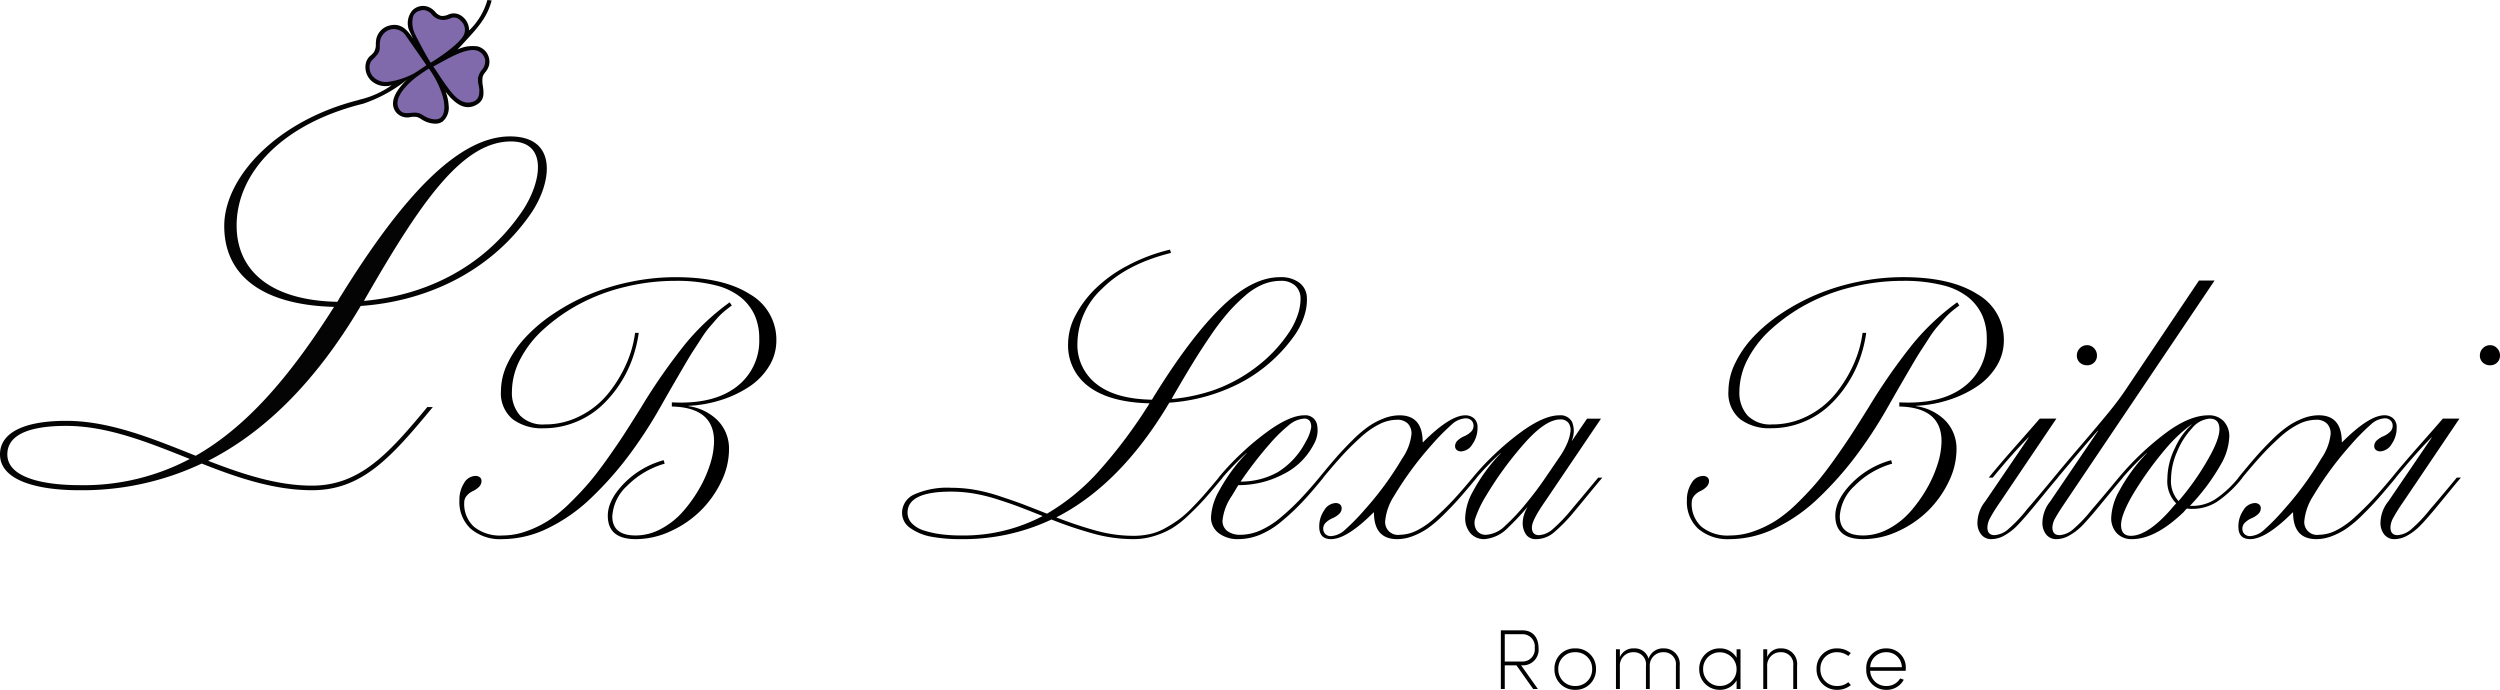 <svg xmlns="http://www.w3.org/2000/svg" xmlns:xlink="http://www.w3.org/1999/xlink" width="440.661" height="121.594" viewBox="0 0 440.661 121.594">
  <defs>
    <clipPath id="clip-path">
      <rect id="Rectangle_34" data-name="Rectangle 34" width="96.381" height="86.408" transform="translate(0 0)" fill="none"/>
    </clipPath>
  </defs>
  <g id="Group_15" data-name="Group 15" transform="translate(-271.999 -14)">
    <path id="Path_38" data-name="Path 38" d="M66.592-45.586a5.352,5.352,0,0,1,3.442.981,3.392,3.392,0,0,1,1.318,2.5,8.947,8.947,0,0,1-.425,3.237,12.615,12.615,0,0,1-1.582,3.3,26.75,26.75,0,0,1-4.687,5.2,26.558,26.558,0,0,1-5.581,3.691,32.354,32.354,0,0,1-5.9,2.212,31.951,31.951,0,0,1-6.064,1Q38.525-9.023,27.188-3.252a70.03,70.03,0,0,0,7.28,2.417A24.661,24.661,0,0,0,40.752,0a13.412,13.412,0,0,0,2.93-.308,10.047,10.047,0,0,0,2.7-1.04A23.778,23.778,0,0,0,48.75-2.842a19.052,19.052,0,0,0,2.373-2.109Q52.441-6.3,53.379-7.383t2.432-2.871h.7q-1.963,2.373-3.149,3.706t-2.842,2.9a17.232,17.232,0,0,1-3,2.358A14.643,14.643,0,0,1,44.414.044a12.358,12.358,0,0,1-3.662.542,26.452,26.452,0,0,1-6.8-.908,71.04,71.04,0,0,1-7.617-2.549A36.453,36.453,0,0,1,10.313.586,27.92,27.92,0,0,1,5.259.176,9.272,9.272,0,0,1,1.523-1.318,3.262,3.262,0,0,1,0-4.072,3.558,3.558,0,0,1,2.2-7.31,14.2,14.2,0,0,1,8.643-8.467a25.084,25.084,0,0,1,4.072.337,30.684,30.684,0,0,1,4.614,1.187q2.563.85,3.838,1.333T25.547-3.9a38.041,38.041,0,0,0,9.141-7.5A87.151,87.151,0,0,0,43.623-23.35q-6.973-.176-10.664-2.915A8.964,8.964,0,0,1,29.268-33.9,10.775,10.775,0,0,1,30.542-38.8a18.687,18.687,0,0,1,3.545-4.761,24.182,24.182,0,0,1,5.7-4.087,31.249,31.249,0,0,1,7.441-2.8l.176.586q-7.793,1.934-12.144,6.3a13.375,13.375,0,0,0-4.351,9.609,8.706,8.706,0,0,0,3.34,7.178q3.34,2.666,9.785,2.783a4.416,4.416,0,0,0,.249-.4,4.417,4.417,0,0,1,.249-.4Q50.859-35.01,56.294-40.3T66.592-45.586Zm1.641,9.7a13.148,13.148,0,0,0,1.494-3.018,8.789,8.789,0,0,0,.513-2.915,3.058,3.058,0,0,0-.908-2.241,3.59,3.59,0,0,0-2.622-.879,8.168,8.168,0,0,0-3.12.63A11.486,11.486,0,0,0,60.5-42.349,30.456,30.456,0,0,0,57.51-39.39a42.4,42.4,0,0,0-3.135,4.116q-1.7,2.49-3.179,4.907t-3.442,5.815l-.234.439a31.373,31.373,0,0,0,7.515-1.6,27.283,27.283,0,0,0,7.134-3.838A25.18,25.18,0,0,0,68.232-35.889ZM10.43-.059A29.87,29.87,0,0,0,24.785-3.486q-2.666-1.055-4.16-1.626t-3.779-1.3a29.563,29.563,0,0,0-4.277-1.055,24.556,24.556,0,0,0-3.926-.322Q.967-7.793.967-4.072a2.66,2.66,0,0,0,.791,1.9A5.1,5.1,0,0,0,3.94-.908a17.156,17.156,0,0,0,3,.645A27.685,27.685,0,0,0,10.43-.059Zm63.105-10.2h.732q-2.139,2.637-3.809,4.395A40.318,40.318,0,0,1,66.87-2.52,14.682,14.682,0,0,1,63.062-.176a10.221,10.221,0,0,1-3.853.762A5.5,5.5,0,0,1,55.854-.439a3.42,3.42,0,0,1-1.392-2.93A10.418,10.418,0,0,1,55.84-7.852a30.512,30.512,0,0,1,4.922-6.738H60.7a50.014,50.014,0,0,0-4.219,4.336h-.7a43.642,43.642,0,0,1,3.9-4.16,46.706,46.706,0,0,1,4.57-3.838Q68.32-21.24,70.9-21.24A2.081,2.081,0,0,1,73.125-19.7a4.972,4.972,0,0,1-.615,3.677,12,12,0,0,1-5.42,5.215,16.8,16.8,0,0,1-7.705,1.875h-.117l-1.143,1.9A9.286,9.286,0,0,0,56.484-2.7a2.218,2.218,0,0,0,.85,1.86,3.736,3.736,0,0,0,2.344.659,8.717,8.717,0,0,0,3.486-.776,14.882,14.882,0,0,0,3.589-2.285,41.254,41.254,0,0,0,3.354-3.135Q71.66-8,73.535-10.254Zm-8.877-5.771a67.516,67.516,0,0,0-4.98,6.475,13.447,13.447,0,0,0,6.533-1.655,13.537,13.537,0,0,0,4.922-5.347,7.155,7.155,0,0,0,.908-2.212,1.9,1.9,0,0,0-.146-1.421,1.125,1.125,0,0,0-1-.469A4.615,4.615,0,0,0,68.174-19.5,26.621,26.621,0,0,0,64.658-16.025ZM75.615.586q-2.08,0-2.08-2.2A4.963,4.963,0,0,1,74.414-4.5a2.459,2.459,0,0,1,1.992-1.274,1.128,1.128,0,0,1,.806.264.854.854,0,0,1,.278.645,1.387,1.387,0,0,1-.513,1.069,3.961,3.961,0,0,1-1.113.7,3.8,3.8,0,0,0-1.113.718,1.46,1.46,0,0,0-.513,1.113,1.288,1.288,0,0,0,.366.952,1.366,1.366,0,0,0,1.011.366,3.943,3.943,0,0,0,2.461-1.113,37.819,37.819,0,0,0,3.545-3.633,55.991,55.991,0,0,0,6.533-8.936,9.275,9.275,0,0,0,1.641-4.307,2.516,2.516,0,0,0-.659-1.86,2.6,2.6,0,0,0-1.919-.659,7.014,7.014,0,0,0-3.047.762,14.454,14.454,0,0,0-3.311,2.314q-1.729,1.553-3.193,3.149t-3.428,3.97h-.7Q75.352-12.48,76.6-13.9t2.8-2.959a21.733,21.733,0,0,1,2.8-2.4,12.8,12.8,0,0,1,2.681-1.421,7.748,7.748,0,0,1,2.813-.557q4.072,0,4.072,4.746h.059q4.746-4.746,7.441-4.746a2.263,2.263,0,0,1,1.553.542,2.053,2.053,0,0,1,.615,1.626,4.953,4.953,0,0,1-.894,2.915,2.477,2.477,0,0,1-1.978,1.274,1.128,1.128,0,0,1-.806-.264.854.854,0,0,1-.278-.645,1.387,1.387,0,0,1,.513-1.069,3.961,3.961,0,0,1,1.113-.7,3.8,3.8,0,0,0,1.113-.718,1.46,1.46,0,0,0,.513-1.113,1.262,1.262,0,0,0-.381-.952,1.417,1.417,0,0,0-1.025-.366,3.883,3.883,0,0,0-2.432,1.084,39.139,39.139,0,0,0-3.545,3.6,58.937,58.937,0,0,0-6.621,8.994A9.932,9.932,0,0,0,85.166-2.7a2.253,2.253,0,0,0,2.578,2.52,6.869,6.869,0,0,0,3-.762,14.343,14.343,0,0,0,3.281-2.314Q95.742-4.8,97.178-6.343t3.4-3.911h.732q-1.846,2.227-3.047,3.589t-2.754,2.9a22.011,22.011,0,0,1-2.769,2.388A12.493,12.493,0,0,1,90.088.029a7.747,7.747,0,0,1-2.812.557q-4.1,0-4.1-4.717h-.059Q78.4.586,75.615.586Zm27.041,0A3.177,3.177,0,0,1,100.2-.439a4.011,4.011,0,0,1-.937-2.812,10.127,10.127,0,0,1,1.377-4.6,30.512,30.512,0,0,1,4.922-6.738H105.5a50.014,50.014,0,0,0-4.219,4.336h-.7a43.642,43.642,0,0,1,3.9-4.16,46.706,46.706,0,0,1,4.57-3.838q4.072-2.988,6.826-2.988a2.289,2.289,0,0,1,2.227,1.172,4.308,4.308,0,0,1-.059,3.281h.059l2.637-3.867h2.461l-9.9,14.648q-2.285,3.281-2.285,4.512,0,1.377,1.26,1.377a4.028,4.028,0,0,0,2.49-1.128,28.208,28.208,0,0,0,3.281-3.442l4.658-5.566h.732q-.908,1.055-2.681,3.223t-2.3,2.783a28.693,28.693,0,0,1-3.618,3.706A4.868,4.868,0,0,1,111.738.586,2.055,2.055,0,0,1,110-.205a3.561,3.561,0,0,1-.6-2.2,5.32,5.32,0,0,1,.82-2.578h-.059a48.276,48.276,0,0,1-3.4,3.6A6.49,6.49,0,0,1,102.656.586Zm.264-.762a5.234,5.234,0,0,0,3.4-1.611,34.566,34.566,0,0,0,3.472-3.677q1.919-2.3,3.5-4.614l2.7-3.955a13.611,13.611,0,0,0,1.216-2.2,7.547,7.547,0,0,0,.6-2.08,2.14,2.14,0,0,0-.337-1.582,1.717,1.717,0,0,0-1.479-.615q-2.637,0-6.533,4.482a61.892,61.892,0,0,0-6.533,8.994,19.169,19.169,0,0,0-1.875,3.926,2.45,2.45,0,0,0,.22,2.124A1.9,1.9,0,0,0,102.92-.176Zm73.535-44.766a37.247,37.247,0,0,0-9.1,1.113A33.6,33.6,0,0,0,159.4-40.8a31.636,31.636,0,0,0-6.211,4.38,18.685,18.685,0,0,0-4.146,5.317,12.441,12.441,0,0,0-1.45,5.669,6.026,6.026,0,0,0,1.436,4.233,5.635,5.635,0,0,0,4.365,1.567,13.5,13.5,0,0,0,6.27-1.509,15.068,15.068,0,0,0,4.878-3.911,23.033,23.033,0,0,0,3.179-5.171,19.718,19.718,0,0,0,1.582-5.552h.645a23.18,23.18,0,0,1-1.157,4.673,20.817,20.817,0,0,1-2.3,4.526,20.122,20.122,0,0,1-3.354,3.882,14.891,14.891,0,0,1-4.482,2.71,14.8,14.8,0,0,1-5.493,1.025,8.575,8.575,0,0,1-5.449-1.611,5.943,5.943,0,0,1-2.051-4.98,11.21,11.21,0,0,1,1.157-4.819,18.448,18.448,0,0,1,3.193-4.644,27.885,27.885,0,0,1,4.937-4.146,37.216,37.216,0,0,1,6.255-3.369,39.023,39.023,0,0,1,7.31-2.241,39,39,0,0,1,7.939-.82q8.379,0,13.066,2.988a9.222,9.222,0,0,1,4.688,8.145,8.608,8.608,0,0,1-1.3,4.585,11.529,11.529,0,0,1-3.472,3.574A19.715,19.715,0,0,1,184.5-23.95a22.268,22.268,0,0,1-5.786,1.04v.059a8.986,8.986,0,0,1,5.229,2.593,7.123,7.123,0,0,1,1.919,5.083,12.969,12.969,0,0,1-1.362,5.61,18.237,18.237,0,0,1-3.589,5.083A18.28,18.28,0,0,1,175.62-.835a14.589,14.589,0,0,1-6.2,1.421q-4.922,0-4.922-4.131,0-2.725,2.827-5.654a15.469,15.469,0,0,1,7.017-4.131l.176.615a15.1,15.1,0,0,0-6.636,3.926,7.863,7.863,0,0,0-2.593,5.361q0,3.369,4.131,3.369a9.379,9.379,0,0,0,4.438-1.157,13.6,13.6,0,0,0,3.823-3A24.482,24.482,0,0,0,180.6-8.276a21.432,21.432,0,0,0,1.948-4.409,13.718,13.718,0,0,0,.674-3.984q0-5.947-7.441-6.123v-.732q7.295.381,11.353-2.71a10.168,10.168,0,0,0,4.058-8.569,9.975,9.975,0,0,0-.776-4.014,8.709,8.709,0,0,0-2.446-3.193,11.6,11.6,0,0,0-4.585-2.168A27.66,27.66,0,0,0,176.455-44.941ZM145.957-.059a12.485,12.485,0,0,0,4.189-.747,18.945,18.945,0,0,0,3.9-1.89,23.864,23.864,0,0,0,3.75-3.062q1.963-1.919,3.428-3.647t3.3-4.321q1.831-2.593,3-4.409t2.871-4.541a102.575,102.575,0,0,1,7.852-11.25,41.656,41.656,0,0,1,7.734-7.236l.381.557q-.791.586-1.436,1.128a12.671,12.671,0,0,0-1.392,1.406q-.747.864-1.23,1.421a19.247,19.247,0,0,0-1.392,1.963q-.908,1.406-1.392,2.139T177.8-29.707q-1.23,2.109-1.875,3.223t-2.314,4.043a78.55,78.55,0,0,1-5.566,8.481,60.518,60.518,0,0,1-6.489,7.28,29.544,29.544,0,0,1-7.573,5.317A18.37,18.37,0,0,1,145.957.586a8.01,8.01,0,0,1-5.625-1.831,6.449,6.449,0,0,1-1.992-5,5.462,5.462,0,0,1,.82-3.047,2.362,2.362,0,0,1,1.992-1.26,1.17,1.17,0,0,1,.806.249.809.809,0,0,1,.278.63,1.441,1.441,0,0,1-.469,1.069,3.671,3.671,0,0,1-1.055.718,3.123,3.123,0,0,0-1.055.791,1.832,1.832,0,0,0-.469,1.26,5.432,5.432,0,0,0,1.7,4.219A7.288,7.288,0,0,0,145.957-.059Zm62.93-30a1.824,1.824,0,0,1-1.3-.483,1.635,1.635,0,0,1-.513-1.245,1.768,1.768,0,0,1,.527-1.274,1.73,1.73,0,0,1,1.289-.542,1.619,1.619,0,0,1,1.216.542,1.794,1.794,0,0,1,.513,1.274,1.659,1.659,0,0,1-.5,1.245A1.7,1.7,0,0,1,208.887-30.059ZM192.012.586a2.214,2.214,0,0,1-1.787-.806,3.2,3.2,0,0,1-.674-2.124,6.1,6.1,0,0,1,1.377-3.721L198.6-17.344h-.059q-2.578,2.578-6.3,7.09h-.7q1.9-2.344,5.01-5.859t3.984-4.541h2.93L193.506-5.889a29.694,29.694,0,0,0-1.7,2.71,3.731,3.731,0,0,0-.5,1.685q0,1.377,1.26,1.377a4.114,4.114,0,0,0,2.52-1.143,24.769,24.769,0,0,0,3.223-3.428q1.465-1.67,4.688-5.566h.732q-.908,1.055-2.681,3.223t-2.3,2.783q-1.465,1.729-2.344,2.607a9.759,9.759,0,0,1-2.051,1.553A4.666,4.666,0,0,1,192.012.586Zm11.455,0A2.214,2.214,0,0,1,201.68-.22a3.2,3.2,0,0,1-.674-2.124,6.1,6.1,0,0,1,1.377-3.721l8.467-12.48h-.059q-1.406,1.523-7.09,8.291H203q1.846-2.256,4.775-5.669t4.79-5.684q1.86-2.271,2.974-3.94L228.6-45h2.754L205.02-5.889q-1.23,1.816-1.743,2.754a3.533,3.533,0,0,0-.513,1.641q0,1.377,1.26,1.377a4.114,4.114,0,0,0,2.52-1.143,24.769,24.769,0,0,0,3.223-3.428q1.465-1.67,4.688-5.566h.732Q214.277-9.2,212.5-7.031t-2.3,2.783q-1.465,1.729-2.344,2.607a9.759,9.759,0,0,1-2.051,1.553A4.666,4.666,0,0,1,203.467.586Zm32.109-10.84h.7a19.769,19.769,0,0,1-4.468,4.233,8.059,8.059,0,0,1-4.351,1.274,5.547,5.547,0,0,1-.967-.059,1.654,1.654,0,0,0-.366.352q-.22.264-.278.322Q220.9.586,216.8.586a3.546,3.546,0,0,1-2.666-1.025,3.865,3.865,0,0,1-1-2.812,10.541,10.541,0,0,1,1.377-4.6,30.512,30.512,0,0,1,4.922-6.738h-.059a50.014,50.014,0,0,0-4.219,4.336h-.7a49.453,49.453,0,0,1,8.467-8q4.072-2.988,7.354-2.988a3.546,3.546,0,0,1,2.666,1.025,3.865,3.865,0,0,1,1,2.813,10.575,10.575,0,0,1-1.377,4.629,37.039,37.039,0,0,1-5.566,7.5h.469a7.452,7.452,0,0,0,4.043-1.2A18.51,18.51,0,0,0,235.576-10.254Zm-5.1-10.4a4.48,4.48,0,0,0-3.105,1.7,13.665,13.665,0,0,0-2.651,4.189,12.2,12.2,0,0,0-1.04,4.688A5.192,5.192,0,0,0,225-6.123a46.432,46.432,0,0,0,5.273-7.5q1.934-3.4,1.934-5.156Q232.207-20.654,230.479-20.654Zm-6.8,15.967q.586-.7.908-1.025a5.552,5.552,0,0,1-1.553-4.365,12.394,12.394,0,0,1,1.348-5.42,12.3,12.3,0,0,1,2.959-4.131h-.059a26.1,26.1,0,0,0-3.955,3.6A60.218,60.218,0,0,0,216.8-7.031q-1.934,3.4-1.934,5.1Q214.863,0,216.592,0,219.551,0,223.682-4.687ZM237.627.586q-2.08,0-2.08-2.2a4.963,4.963,0,0,1,.879-2.886,2.459,2.459,0,0,1,1.992-1.274,1.128,1.128,0,0,1,.806.264.854.854,0,0,1,.278.645,1.387,1.387,0,0,1-.513,1.069,3.961,3.961,0,0,1-1.113.7,3.8,3.8,0,0,0-1.113.718,1.46,1.46,0,0,0-.513,1.113,1.288,1.288,0,0,0,.366.952,1.366,1.366,0,0,0,1.011.366,3.943,3.943,0,0,0,2.461-1.113,37.819,37.819,0,0,0,3.545-3.633,55.991,55.991,0,0,0,6.533-8.936,9.275,9.275,0,0,0,1.641-4.307,2.516,2.516,0,0,0-.659-1.86,2.6,2.6,0,0,0-1.919-.659,7.014,7.014,0,0,0-3.047.762,14.454,14.454,0,0,0-3.311,2.314q-1.729,1.553-3.193,3.149t-3.428,3.97h-.7q1.816-2.227,3.062-3.647t2.8-2.959a21.733,21.733,0,0,1,2.8-2.4,12.8,12.8,0,0,1,2.681-1.421,7.748,7.748,0,0,1,2.813-.557q4.072,0,4.072,4.746h.059q4.746-4.746,7.441-4.746a2.263,2.263,0,0,1,1.553.542,2.053,2.053,0,0,1,.615,1.626,4.953,4.953,0,0,1-.894,2.915,2.477,2.477,0,0,1-1.978,1.274,1.128,1.128,0,0,1-.806-.264.854.854,0,0,1-.278-.645A1.387,1.387,0,0,1,260-16.86a3.961,3.961,0,0,1,1.113-.7,3.8,3.8,0,0,0,1.113-.718,1.46,1.46,0,0,0,.513-1.113,1.262,1.262,0,0,0-.381-.952,1.417,1.417,0,0,0-1.025-.366,3.883,3.883,0,0,0-2.432,1.084,39.139,39.139,0,0,0-3.545,3.6,58.937,58.937,0,0,0-6.621,8.994A9.932,9.932,0,0,0,247.178-2.7a2.253,2.253,0,0,0,2.578,2.52,6.869,6.869,0,0,0,3-.762,14.343,14.343,0,0,0,3.281-2.314q1.714-1.553,3.149-3.091t3.4-3.911h.732q-1.846,2.227-3.047,3.589t-2.754,2.9a22.011,22.011,0,0,1-2.769,2.388A12.493,12.493,0,0,1,252.1.029a7.747,7.747,0,0,1-2.812.557q-4.1,0-4.1-4.717h-.059Q240.41.586,237.627.586Zm42.3-30.645a1.824,1.824,0,0,1-1.3-.483,1.635,1.635,0,0,1-.513-1.245,1.768,1.768,0,0,1,.527-1.274,1.73,1.73,0,0,1,1.289-.542,1.619,1.619,0,0,1,1.216.542,1.794,1.794,0,0,1,.513,1.274,1.659,1.659,0,0,1-.5,1.245A1.7,1.7,0,0,1,279.932-30.059ZM263.057.586A2.214,2.214,0,0,1,261.27-.22a3.2,3.2,0,0,1-.674-2.124,6.1,6.1,0,0,1,1.377-3.721l7.676-11.279h-.059q-2.578,2.578-6.3,7.09h-.7q1.9-2.344,5.01-5.859t3.984-4.541h2.93L264.551-5.889a29.694,29.694,0,0,0-1.7,2.71,3.731,3.731,0,0,0-.5,1.685q0,1.377,1.26,1.377a4.114,4.114,0,0,0,2.52-1.143,24.769,24.769,0,0,0,3.223-3.428q1.465-1.67,4.688-5.566h.732q-.908,1.055-2.681,3.223t-2.3,2.783q-1.465,1.729-2.344,2.607A9.759,9.759,0,0,1,265.4-.088,4.666,4.666,0,0,1,263.057.586Z" transform="translate(431 108.444)"/>
    <path id="Path_39" data-name="Path 39" d="M4.29-4.17,7.245,0H8.07L5.115-4.17H5.31A2.76,2.76,0,0,0,8.19-7.245c0-1.56-.8-3.09-2.835-3.09H1.545V0h.69V-4.17ZM5.355-9.66a2.15,2.15,0,0,1,2.16,2.415,2.141,2.141,0,0,1-2.235,2.4H2.235V-9.66Zm9.3,9.135a2.913,2.913,0,0,1-2.985-3A2.884,2.884,0,0,1,14.655-6.48,2.884,2.884,0,0,1,17.64-3.525,2.913,2.913,0,0,1,14.655-.525Zm0,.675a3.567,3.567,0,0,0,3.66-3.675,3.529,3.529,0,0,0-3.66-3.63,3.529,3.529,0,0,0-3.66,3.63A3.567,3.567,0,0,0,14.655.15ZM27.795,0V-3.93a2.36,2.36,0,0,1,2.49-2.55A2.1,2.1,0,0,1,32.4-4.11V0h.675V-4.11a2.752,2.752,0,0,0-2.79-3.045,2.646,2.646,0,0,0-2.7,1.815A2.521,2.521,0,0,0,25-7.155a2.556,2.556,0,0,0-2.475,1.53v-1.38h-.69V0h.69V-3.93A2.349,2.349,0,0,1,25-6.48,2.1,2.1,0,0,1,27.12-4.11V0ZM43.1,0h.69V-7.005H43.1v1.5a3.352,3.352,0,0,0-2.97-1.65A3.577,3.577,0,0,0,36.51-3.51,3.589,3.589,0,0,0,40.125.15,3.4,3.4,0,0,0,43.1-1.515ZM37.2-3.51a2.9,2.9,0,0,1,2.925-2.955,2.953,2.953,0,0,1,2.97,3.03,2.9,2.9,0,0,1-2.97,2.9A2.92,2.92,0,0,1,37.2-3.51ZM47.8,0h.69V-3.93A2.349,2.349,0,0,1,50.97-6.48a2.1,2.1,0,0,1,2.115,2.37V0h.675V-4.11a2.736,2.736,0,0,0-2.79-3.045,2.492,2.492,0,0,0-2.475,1.53v-1.38H47.8ZM62.79-1.2a3.022,3.022,0,0,1-1.95.675,2.892,2.892,0,0,1-2.97-3A2.863,2.863,0,0,1,60.84-6.48a3.215,3.215,0,0,1,1.95.66l.435-.51a3.77,3.77,0,0,0-2.385-.825,3.526,3.526,0,0,0-3.645,3.63A3.563,3.563,0,0,0,60.84.15a3.709,3.709,0,0,0,2.4-.84Zm6.69-5.28a2.673,2.673,0,0,1,2.745,2.64h-5.58A2.76,2.76,0,0,1,69.48-6.48Zm3.435,2.955a3.354,3.354,0,0,0-3.435-3.63,3.439,3.439,0,0,0-3.525,3.63A3.477,3.477,0,0,0,69.48.15a3.387,3.387,0,0,0,3.09-1.785l-.645-.225A2.748,2.748,0,0,1,69.48-.525,2.779,2.779,0,0,1,66.645-3.21H72.9A2.215,2.215,0,0,0,72.915-3.525Z" transform="translate(535 135.444)"/>
    <path id="Path_37" data-name="Path 37" d="M37.09-44.941a37.247,37.247,0,0,0-9.1,1.113A33.6,33.6,0,0,0,20.039-40.8a31.636,31.636,0,0,0-6.211,4.38A18.685,18.685,0,0,0,9.683-31.1a12.441,12.441,0,0,0-1.45,5.669A6.026,6.026,0,0,0,9.668-21.2a5.635,5.635,0,0,0,4.365,1.567,13.5,13.5,0,0,0,6.27-1.509,15.068,15.068,0,0,0,4.878-3.911,23.033,23.033,0,0,0,3.179-5.171,19.718,19.718,0,0,0,1.582-5.552h.645A23.18,23.18,0,0,1,29.429-31.1a20.817,20.817,0,0,1-2.3,4.526,20.122,20.122,0,0,1-3.354,3.882,14.891,14.891,0,0,1-4.482,2.71A14.8,14.8,0,0,1,13.8-18.955,8.575,8.575,0,0,1,8.35-20.566,5.943,5.943,0,0,1,6.3-25.547a11.21,11.21,0,0,1,1.157-4.819,18.448,18.448,0,0,1,3.193-4.644,27.885,27.885,0,0,1,4.937-4.146,37.216,37.216,0,0,1,6.255-3.369,39.023,39.023,0,0,1,7.31-2.241,39,39,0,0,1,7.939-.82q8.379,0,13.066,2.988a9.222,9.222,0,0,1,4.688,8.145,8.608,8.608,0,0,1-1.3,4.585,11.529,11.529,0,0,1-3.472,3.574,19.715,19.715,0,0,1-4.937,2.344,22.268,22.268,0,0,1-5.786,1.04v.059a8.986,8.986,0,0,1,5.229,2.593,7.123,7.123,0,0,1,1.919,5.083,12.969,12.969,0,0,1-1.362,5.61,18.237,18.237,0,0,1-3.589,5.083A18.28,18.28,0,0,1,36.255-.835a14.589,14.589,0,0,1-6.2,1.421q-4.922,0-4.922-4.131,0-2.725,2.827-5.654A15.469,15.469,0,0,1,34.98-13.33l.176.615a15.1,15.1,0,0,0-6.636,3.926,7.863,7.863,0,0,0-2.593,5.361q0,3.369,4.131,3.369A9.379,9.379,0,0,0,34.5-1.216a13.6,13.6,0,0,0,3.823-3,24.483,24.483,0,0,0,2.915-4.058,21.432,21.432,0,0,0,1.948-4.409,13.718,13.718,0,0,0,.674-3.984q0-5.947-7.441-6.123v-.732q7.295.381,11.353-2.71A10.168,10.168,0,0,0,51.826-34.8a9.975,9.975,0,0,0-.776-4.014A8.709,8.709,0,0,0,48.6-42.012a11.6,11.6,0,0,0-4.585-2.168A27.66,27.66,0,0,0,37.09-44.941ZM6.592-.059a12.485,12.485,0,0,0,4.189-.747,18.945,18.945,0,0,0,3.9-1.89,23.864,23.864,0,0,0,3.75-3.062Q20.391-7.676,21.855-9.4t3.3-4.321q1.831-2.593,3-4.409t2.871-4.541a102.575,102.575,0,0,1,7.852-11.25,41.656,41.656,0,0,1,7.734-7.236l.381.557q-.791.586-1.436,1.128a12.67,12.67,0,0,0-1.392,1.406q-.747.864-1.23,1.421a19.247,19.247,0,0,0-1.392,1.963q-.908,1.406-1.392,2.139t-1.714,2.842q-1.23,2.109-1.875,3.223t-2.314,4.043a78.55,78.55,0,0,1-5.566,8.481,60.518,60.518,0,0,1-6.489,7.28,29.544,29.544,0,0,1-7.573,5.317A18.37,18.37,0,0,1,6.592.586,8.01,8.01,0,0,1,.967-1.245a6.449,6.449,0,0,1-1.992-5,5.462,5.462,0,0,1,.82-3.047,2.362,2.362,0,0,1,1.992-1.26,1.17,1.17,0,0,1,.806.249.809.809,0,0,1,.278.63A1.441,1.441,0,0,1,2.4-8.6a3.671,3.671,0,0,1-1.055.718A3.123,3.123,0,0,0,.293-7.09,1.832,1.832,0,0,0-.176-5.83a5.432,5.432,0,0,0,1.7,4.219A7.288,7.288,0,0,0,6.592-.059Z" transform="translate(354 108.444)"/>
    <g id="Group_5" data-name="Group 5" transform="translate(271.999 14)">
      <g id="Group_12" data-name="Group 12" clip-path="url(#clip-path)">
        <path id="Path_21" data-name="Path 21" d="M89.9,24.044c-9.071,0-18.871,10.447-29.805,28.1-.242.325-.4.729-.648,1.053-11.905-.243-17.737-5.589-17.737-13.445,0-9.153,7.857-17.9,22.273-21.463h0a25.2,25.2,0,0,0,7-3.658c.008-.007.4-.315.836-.677-1.078,1.018-2.413,2.564-2.537,4.072a2.444,2.444,0,0,0,.7,1.953,2.59,2.59,0,0,0,2.423.648,3.925,3.925,0,0,1,1.047-.013,3.216,3.216,0,0,1,.856.425,5.423,5.423,0,0,0,.742.4,4.567,4.567,0,0,0,1.664.362,2.238,2.238,0,0,0,1.3-.372,3.213,3.213,0,0,0,1.068-2.849,7.567,7.567,0,0,0-.547-2.412c1.41,1.805,3.325,3.667,5.663,2.177,1.24-.791,1.071-2.051.921-3.164a4.656,4.656,0,0,1-.035-1.673,2.434,2.434,0,0,1,.451-.765A3.113,3.113,0,0,0,86.2,11.5a2.794,2.794,0,0,0-1.977-3.316,6.2,6.2,0,0,0-3.59.542c.294-.279.585-.591.862-.9l.628-.684c1.957-2.12,3.806-4.123,4.537-7.067L85.91,0a11.88,11.88,0,0,1-3.225,5.37,3.094,3.094,0,0,0-1.266-2.521,2.363,2.363,0,0,0-2.47-.247,2.437,2.437,0,0,1-1.176.2,2.032,2.032,0,0,1-1.053-.709,3.085,3.085,0,0,0-1.339-.916,2.6,2.6,0,0,0-2.682.648A3.49,3.49,0,0,0,72.091,5.3l.711,1.51c-.936-1.449-2.064-2.86-4.193-2.3A3.125,3.125,0,0,0,66.321,6.9a5.808,5.808,0,0,0-.078.872,2.475,2.475,0,0,1-.317,1.386,3.3,3.3,0,0,1-.542.586,2.418,2.418,0,0,0-.894,1.39,3.268,3.268,0,0,0,.923,3.067,3.722,3.722,0,0,0,3.494.853c.046-.012.093-.024.14-.038a15.922,15.922,0,0,1-5.292,2.454,5.143,5.143,0,0,0-.647.185c-14.526,3.7-23.583,13.721-23.583,22.181,0,8.748,6.723,13.931,19.357,14.255C50.945,66.646,43.332,75.312,34.5,80.334c-7.533-3-15.146-6.155-22.841-6.155C3.888,74.179,0,76.446,0,80.091c0,4.7,6.8,6.317,13.931,6.317a49.288,49.288,0,0,0,21.625-4.7c6.318,2.511,12.8,4.7,19.439,4.7,8.828,0,13.931-5.75,21.3-14.659h-.972C68.6,79.848,63.5,85.6,54.995,85.6c-6.155,0-12.23-2.025-18.305-4.374C46.571,76.2,55.562,67.456,63.58,53.93,74.271,53.2,86.1,48.5,93.629,37.569c3.726-5.508,4.7-13.525-3.727-13.525M14.093,85.518c-6.4,0-12.8-1.3-12.8-5.427,0-3.158,3.24-5.022,10.367-5.022,7.29,0,14.5,2.916,21.787,5.832a40,40,0,0,1-19.357,4.617m78-48.354c-7.128,10.529-17.9,14.984-27.943,15.875l.324-.566c9.557-16.6,16.928-27.538,25.594-27.538,6.56,0,5.426,7.126,2.025,12.229" fill="#040405"/>
        <path id="Path_22" data-name="Path 22" d="M84.925,12.325a3.4,3.4,0,0,0-.663,1.382,3.834,3.834,0,0,0,.109,1.306,4.711,4.711,0,0,1,.117.833c.011,1.041-.176,1.755-1.145,2.093-2.107.738-3.673-1.453-4.813-3.054l-.24-.337c-.324-.45-.629-.915-.934-1.38s-.636-.97-.979-1.445c.393-.2.821-.438,1.272-.686,1.763-.97,3.959-2.177,5.607-2.212a2.125,2.125,0,0,1,2.25,1.69,2.253,2.253,0,0,1-.581,1.81" fill="#806aab"/>
        <path id="Path_23" data-name="Path 23" d="M68.335,14.432a3.113,3.113,0,0,1-2.389-.749,2.374,2.374,0,0,1-.8-1.688,1.814,1.814,0,0,1,.693-1.632,7.326,7.326,0,0,0,.5-.552,2.009,2.009,0,0,0,.6-1.6,4.765,4.765,0,0,1,.037-.8,2.533,2.533,0,0,1,1.76-2.185,2.377,2.377,0,0,1,.689-.1,2.586,2.586,0,0,1,1.942.932l3.791,5.428c-.272.223-.992.688-1.407.956-.3.2-.553.357-.651.432a13.666,13.666,0,0,1-4.771,1.562" fill="#806aab"/>
        <path id="Path_24" data-name="Path 24" d="M73.271,13.673c.342-.268,2.1-1.479,2.283-1.554.118.021.365.425.447.557.041.067.079.128.112.176a15.911,15.911,0,0,1,1.97,4.3h0c.418,1.623.279,2.985-.365,3.553-.5.444-1.312.449-2.408.017a5.1,5.1,0,0,1-.686-.371,3.485,3.485,0,0,0-.828-.415,2.89,2.89,0,0,0-.7-.078c-.24,0-.48.021-.716.04-.9.076-1.6.135-2.093-.793-1.071-2.027,2.016-4.674,2.988-5.437" fill="#806aab"/>
        <path id="Path_25" data-name="Path 25" d="M73.136,5.951a4.437,4.437,0,0,1-.3-3.116,1.666,1.666,0,0,1,1.044-.913,2.368,2.368,0,0,1,.776-.149,2.074,2.074,0,0,1,1.451.778,2.665,2.665,0,0,0,2.12.967,4.06,4.06,0,0,0,1.094-.248,1.472,1.472,0,0,1,1.817.332,2.126,2.126,0,0,1,.569,2.654c-.082.1-.643,1.562-5.779,4.8-.512-.684-2.534-4.492-2.792-5.11" fill="#806aab"/>
        <path id="Path_26" data-name="Path 26" d="M79.26,8.814c.034-.028.073-.057.116-.089l.082-.061a4.945,4.945,0,0,1,.6-.379,2.542,2.542,0,0,1-.795.529" fill="#040405"/>
      </g>
    </g>
  </g>
</svg>

